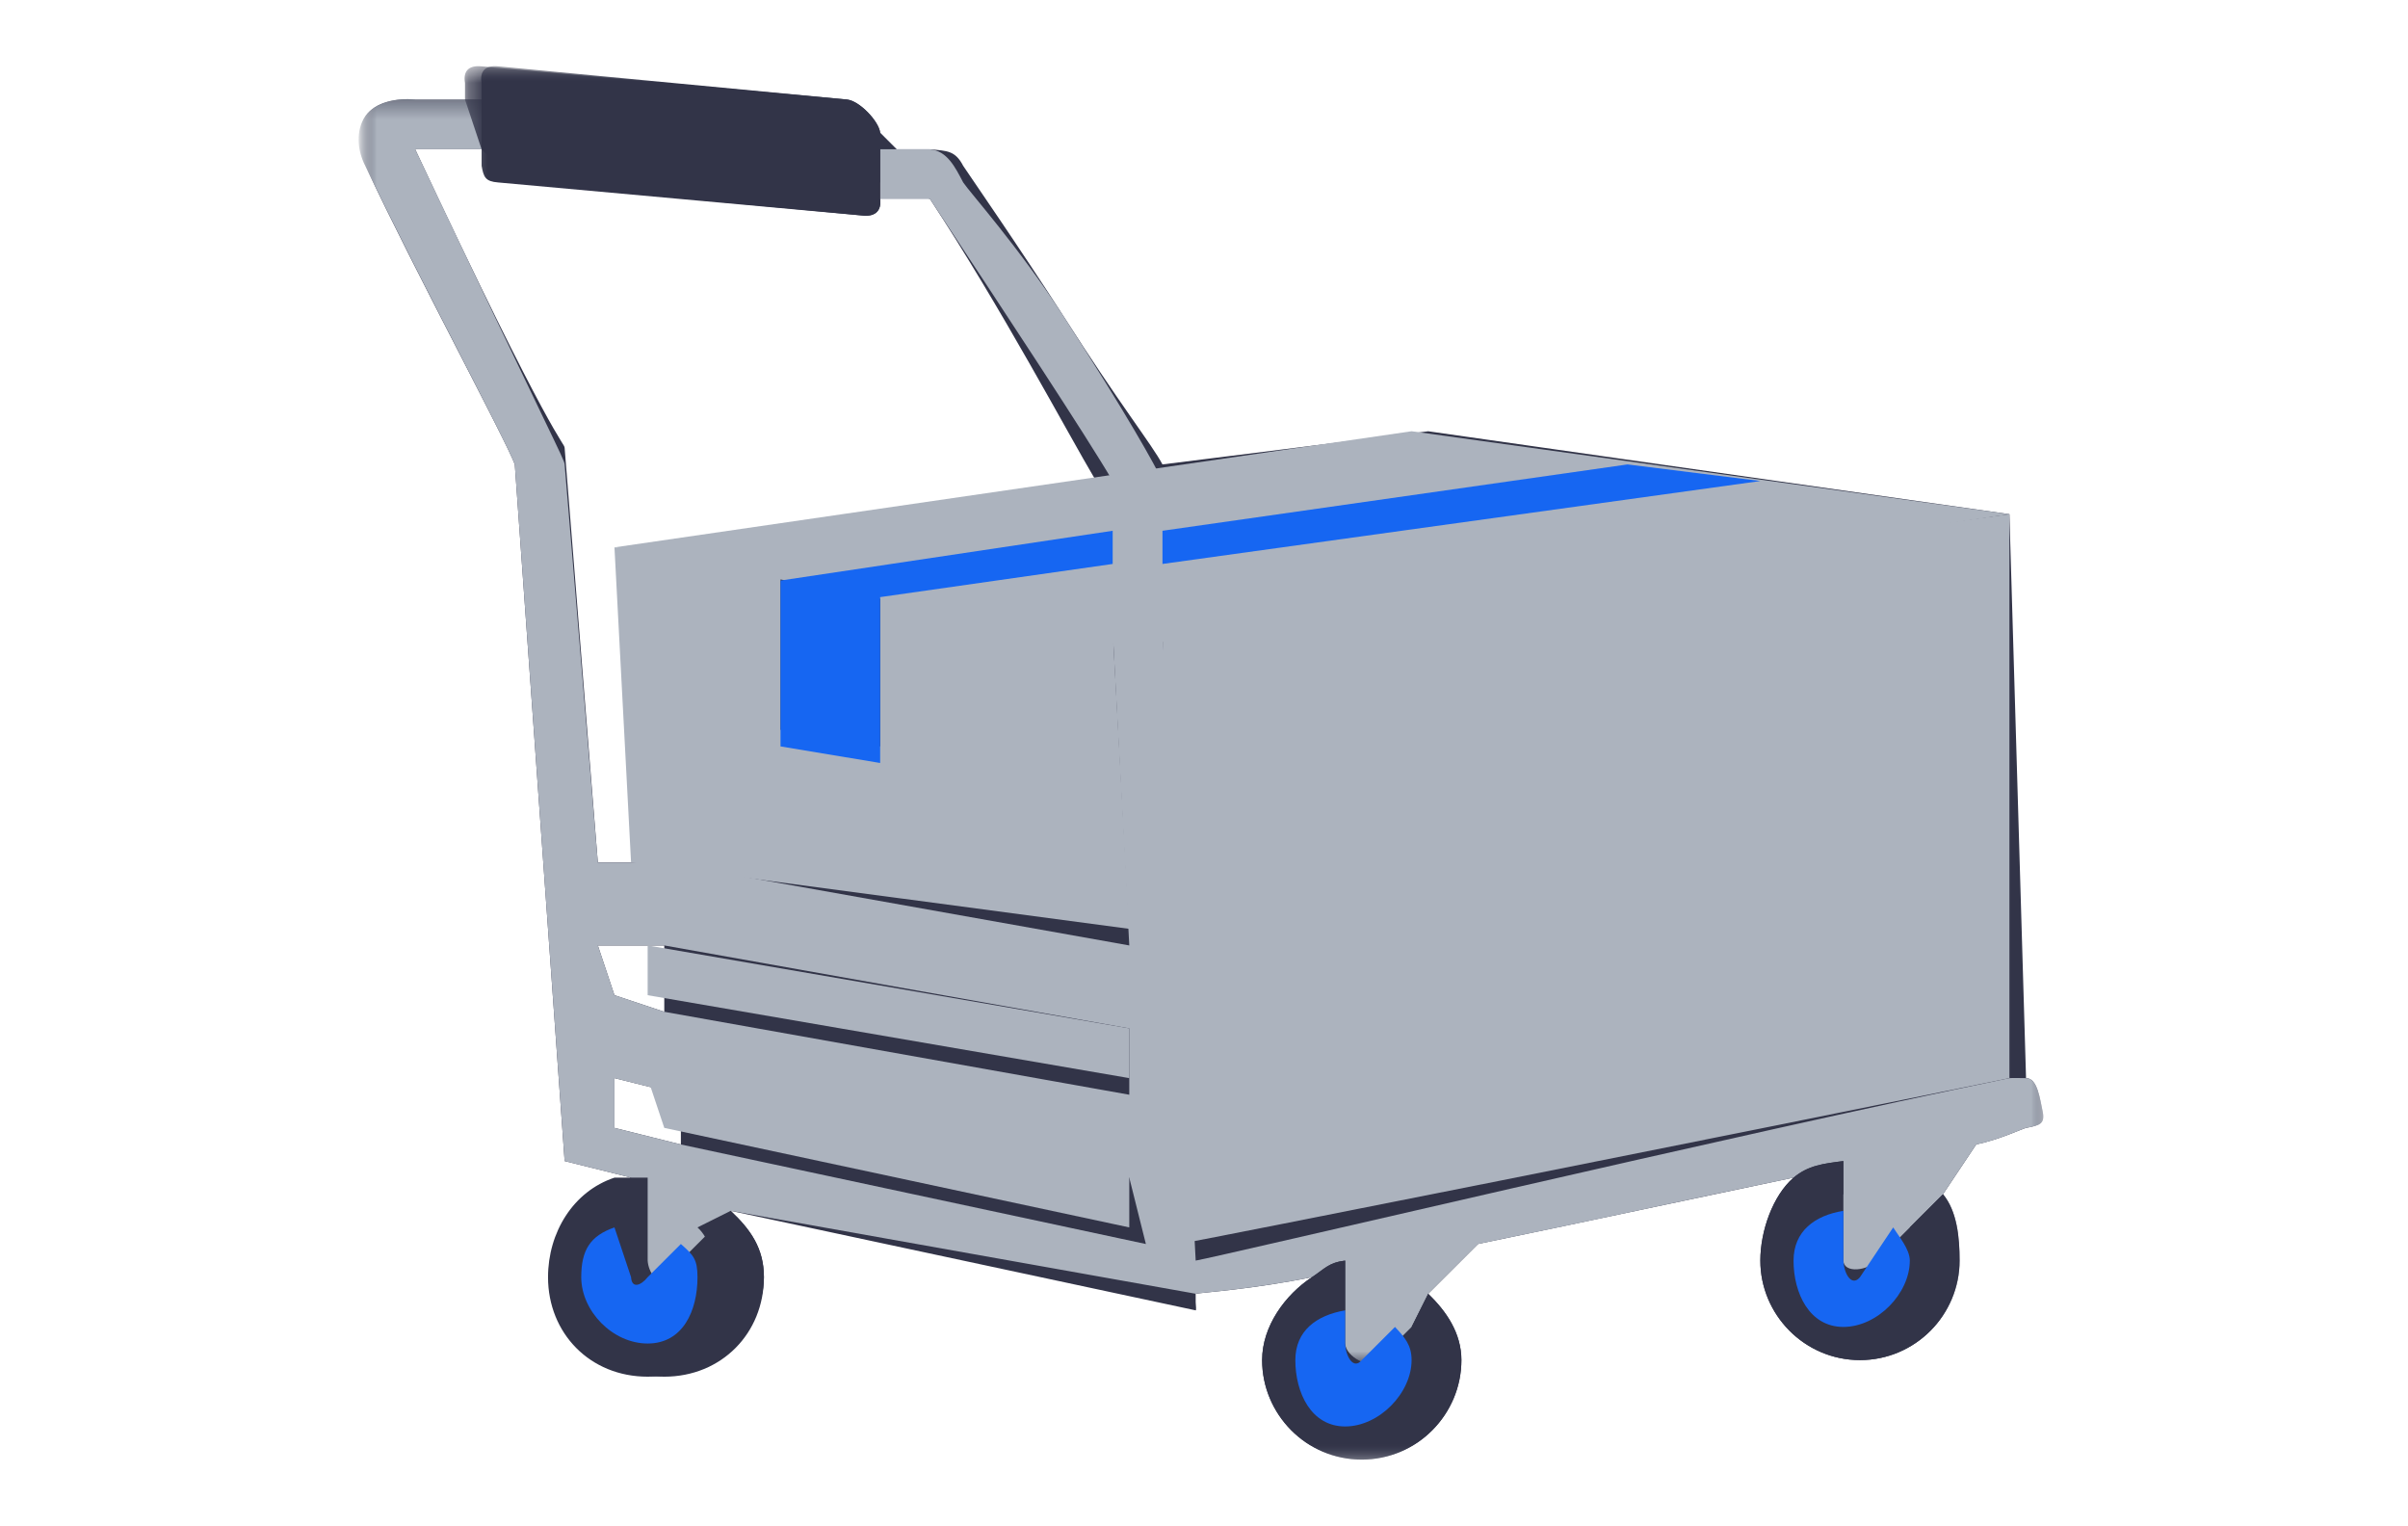 <svg width="131" height="83" fill="none" xmlns="http://www.w3.org/2000/svg"><mask id="a" style="mask-type:luminance" maskUnits="userSpaceOnUse" x="19" y="3" width="93" height="77"><path d="M19.876 3.609h91.248V79.39H19.876V3.61Z" fill="#fff"/></mask><g mask="url(#a)"><path d="M111.124 60.446c-.144-.639-.27-1.805-.903-1.805l-.904-30.674-31.62-4.51L63.24 25.26c-.56-1.063-2.288-3.212-5.42-8.12-2.408-3.756-5.059-7.57-5.421-8.12-.435-.832-.865-.813-1.807-.901h-1.807l-.903-.903c-.073-.62-1.12-1.733-1.807-1.804L27.103 3.609c-.706-.071-1.011.264-.903.902v.902h-3.614c-.978-.089-2.167.123-2.71.902-.525.78-.453 1.838 0 2.707 2.66 5.668 7.66 14.945 8.13 16.239l2.711 37.891 3.614.902c-2.208.745-3.614 3.004-3.614 5.413 0 3.048 2.307 5.413 5.42 5.413 3.115 0 5.422-2.365 5.422-5.413 0-1.577-.739-2.599-1.807-3.608l25.296 5.413v-.902c.072.018-.072.902 0 .902s-.072-.884 0-.902c.38-.071 3.102-.246 6.324-.903-1.448.958-2.71 2.668-2.71 4.511 0 2.942 2.415 5.413 5.42 5.413s5.421-2.471 5.421-5.413c0-1.453-.829-2.652-1.806-3.608l2.71-2.707c5.485-1.134 11.915-2.511 17.165-3.609-1.122.975-1.806 2.899-1.806 4.511 0 2.94 2.416 5.413 5.42 5.413 3.006 0 5.421-2.472 5.421-5.413 0-1.275-.143-2.688-.904-3.608l1.807-2.707c1.268-.267 2.494-.85 2.711-.902.725-.143 1.049-.194.903-.902Zm-78.6-9.022h3.614v3.609l-2.71-.903-.904-2.706Zm.904 9.924V58.64l3.613.903v2.706l-3.613-.902Zm.903-31.576 1.807 17.141h-3.614l-1.807-22.554c-.018-.301-.635-.259-8.13-16.24H26.2l.903.903c.11.62.216.848.904.902l18.972 1.804c.67.054.977-.3.904-.902v-.902l2.71.902c-.017 0 0 0 0 0 3.893 5.934 7.442 12.644 9.035 15.337L34.33 29.772Z" fill="#323448"/></g><path d="m33.428 29.772 43.365-6.316 32.524 4.511-47.882 7.218-28.007-5.413Z" fill="#ACB3BE"/><path d="m61.434 58.641-26.2-4.51v-2.707l26.2 4.51v2.707Zm-26.2 0 .904 2.707 25.297 5.413v-3.609l-26.2-4.51Zm25.297-24.358-12.648-1.805v8.12l-5.42-.902v-9.022l-9.035-.902.903 17.14 27.103 3.61-.903-16.24Zm48.786-6.316-46.076 6.316.904 33.38c-.037 0 .036 0 0 0 1.352-.229 30.323-5.98 45.172-9.022-.091 0 .092-.018 0 0V27.967Z" fill="#ACB3BE"/><mask id="b" style="mask-type:luminance" maskUnits="userSpaceOnUse" x="19" y="5" width="93" height="69"><path d="M19.876 5.413h91.248v68.565H19.876V5.413Z" fill="#fff"/></mask><g mask="url(#b)"><path d="M111.124 60.446c-.144-.632-.27-1.804-.903-1.804-.091 0-.813-.017-.904 0-14.718 3.034-42.929 9.696-44.269 9.923-.036 0 .036 0 0 0l-1.807-34.282v-7.218c0-.174.218-.463 0-.902-.416-.876-1.835-3.462-5.42-9.021-2.408-3.718-5.059-6.674-5.421-7.218-.435-.824-.865-1.716-1.807-1.804h-2.71v2.706h2.71c-.017 0 0 0 0 0 4.056 6.137 8.525 12.918 9.938 15.337.18.3-.072.744 0 .902v7.218l.904 17.141-25.297-4.51h-3.614L30.717 25.26c-.018-.298-.635-1.324-8.13-17.141H26.2V5.413h-3.614c-.978-.088-2.167.13-2.71.902-.525.772-.453 1.847 0 2.707 2.66 5.61 7.66 14.959 8.13 16.24l2.711 37.89 3.614.903h.903v4.511c.037.631.542 1.357.904.902l2.71-2.707.904-.902 25.296 4.51c-.072 0 .072.019 0 0-.072.019.072 0 0 0 .38-.07 3.102-.252 6.324-.901.706-.456.92-.798 1.807-.903v4.511c.036.736 1.373 1.428 1.807.903l1.807-1.805.903-1.804 2.71-2.707c5.486-1.122 11.916-2.522 17.166-3.608.797-.667 1.606-.763 2.711-.903v5.414c.036.736 1.372.525 1.807 0l1.807-1.805 1.806-1.804 1.807-2.707c1.268-.264 2.494-.85 2.711-.902.725-.14 1.049-.2.903-.902Zm-78.6-9.022h3.614l25.297 4.511v3.609l-25.297-4.511-2.71-.902-.904-2.707Zm4.517 10.826-3.613-.902v-2.706l3.613.902 24.394 4.51.903 3.61L37.04 62.25Z" fill="#ACB3BE"/></g><mask id="c" style="mask-type:luminance" maskUnits="userSpaceOnUse" x="25" y="3" width="82" height="77"><path d="M25.297 3.609h81.31V79.39h-81.31V3.61Z" fill="#fff"/></mask><g mask="url(#c)"><path d="M41.559 69.467c0 3.048-3.185 5.413-6.325 5.413s-5.42-2.365-5.42-5.413c0-2.427 1.368-4.668 3.614-5.413h.903v2.707c-1.332.461-1.807 1.253-1.807 2.706 0 1.843.812 3.61 2.71 3.61 1.9 0 3.614-1.767 3.614-3.61 0-.974-.227-2.104-.903-2.706l1.807-.902c1.077 1.01 1.807 2.031 1.807 3.608Zm6.324-59.543V7.217c-.073-.62-1.114-1.733-1.807-1.804L26.2 3.609c-.712-.071-1.013.264-.903.902v.902L26.2 8.12v.902c.11.62.21.848.903.902l19.876 1.804c.675.054.978-.3.904-.902v-.902Zm28.91 62.25c.512.566.903.99.903 1.804 0 1.772-1.77 3.609-3.613 3.609-1.844 0-3.614-1.82-3.614-3.609 0-1.594 1.14-2.44 2.71-2.706v-2.707c-.894.106-1.094.425-1.807.902-1.46.958-2.71 2.668-2.71 4.511 0 2.942 2.39 5.413 5.42 5.413s5.421-2.471 5.421-5.413c0-1.47-.802-2.652-1.806-3.608l-.904 1.804Zm28.91-7.218-1.807 1.805c.311.496.904 1.184.904 1.804 0 1.771-1.77 2.707-3.614 2.707-1.844 0-3.614-.918-3.614-2.707 0-1.577 1.159-3.325 2.711-3.608v-1.805c-1.095.142-1.907.229-2.71.902-1.132.975-1.807 2.899-1.807 4.511 0 2.94 2.39 5.413 5.42 5.413 3.031 0 5.421-2.472 5.421-5.413 0-1.275-.137-2.688-.904-3.608Z" fill="#323448"/></g><path d="m33.428 66.76.903 2.707c.037.64.537.461.903 0l1.807-1.804c.679.602.904.829.904 1.804 0 1.845-.805 3.609-2.71 3.609-1.905 0-3.614-1.764-3.614-3.609 0-1.454.47-2.244 1.807-2.706Zm9.034-35.184v9.022l5.42.902v-9.022l12.65-1.804v-1.805l-18.07 2.707Zm20.78-.902 32.524-4.511-7.228-.902-25.297 3.608v1.805Zm7.227 43.304c0 1.774.86 3.609 2.71 3.609s3.614-1.817 3.614-3.609c0-.816-.372-1.237-.903-1.804l-1.807 1.804c-.44.532-.867-.158-.904-.902v-1.804c-1.557.265-2.71 1.11-2.71 2.706Zm27.103-5.413c0 1.773.862 3.609 2.711 3.609 1.85 0 3.614-1.818 3.614-3.609 0-.62-.593-1.308-.904-1.804l-1.807 2.706c-.439.533-.867-.157-.903-.902V65.86c-1.557.247-2.71 1.11-2.71 2.706Z" fill="#1666F2"/></svg>